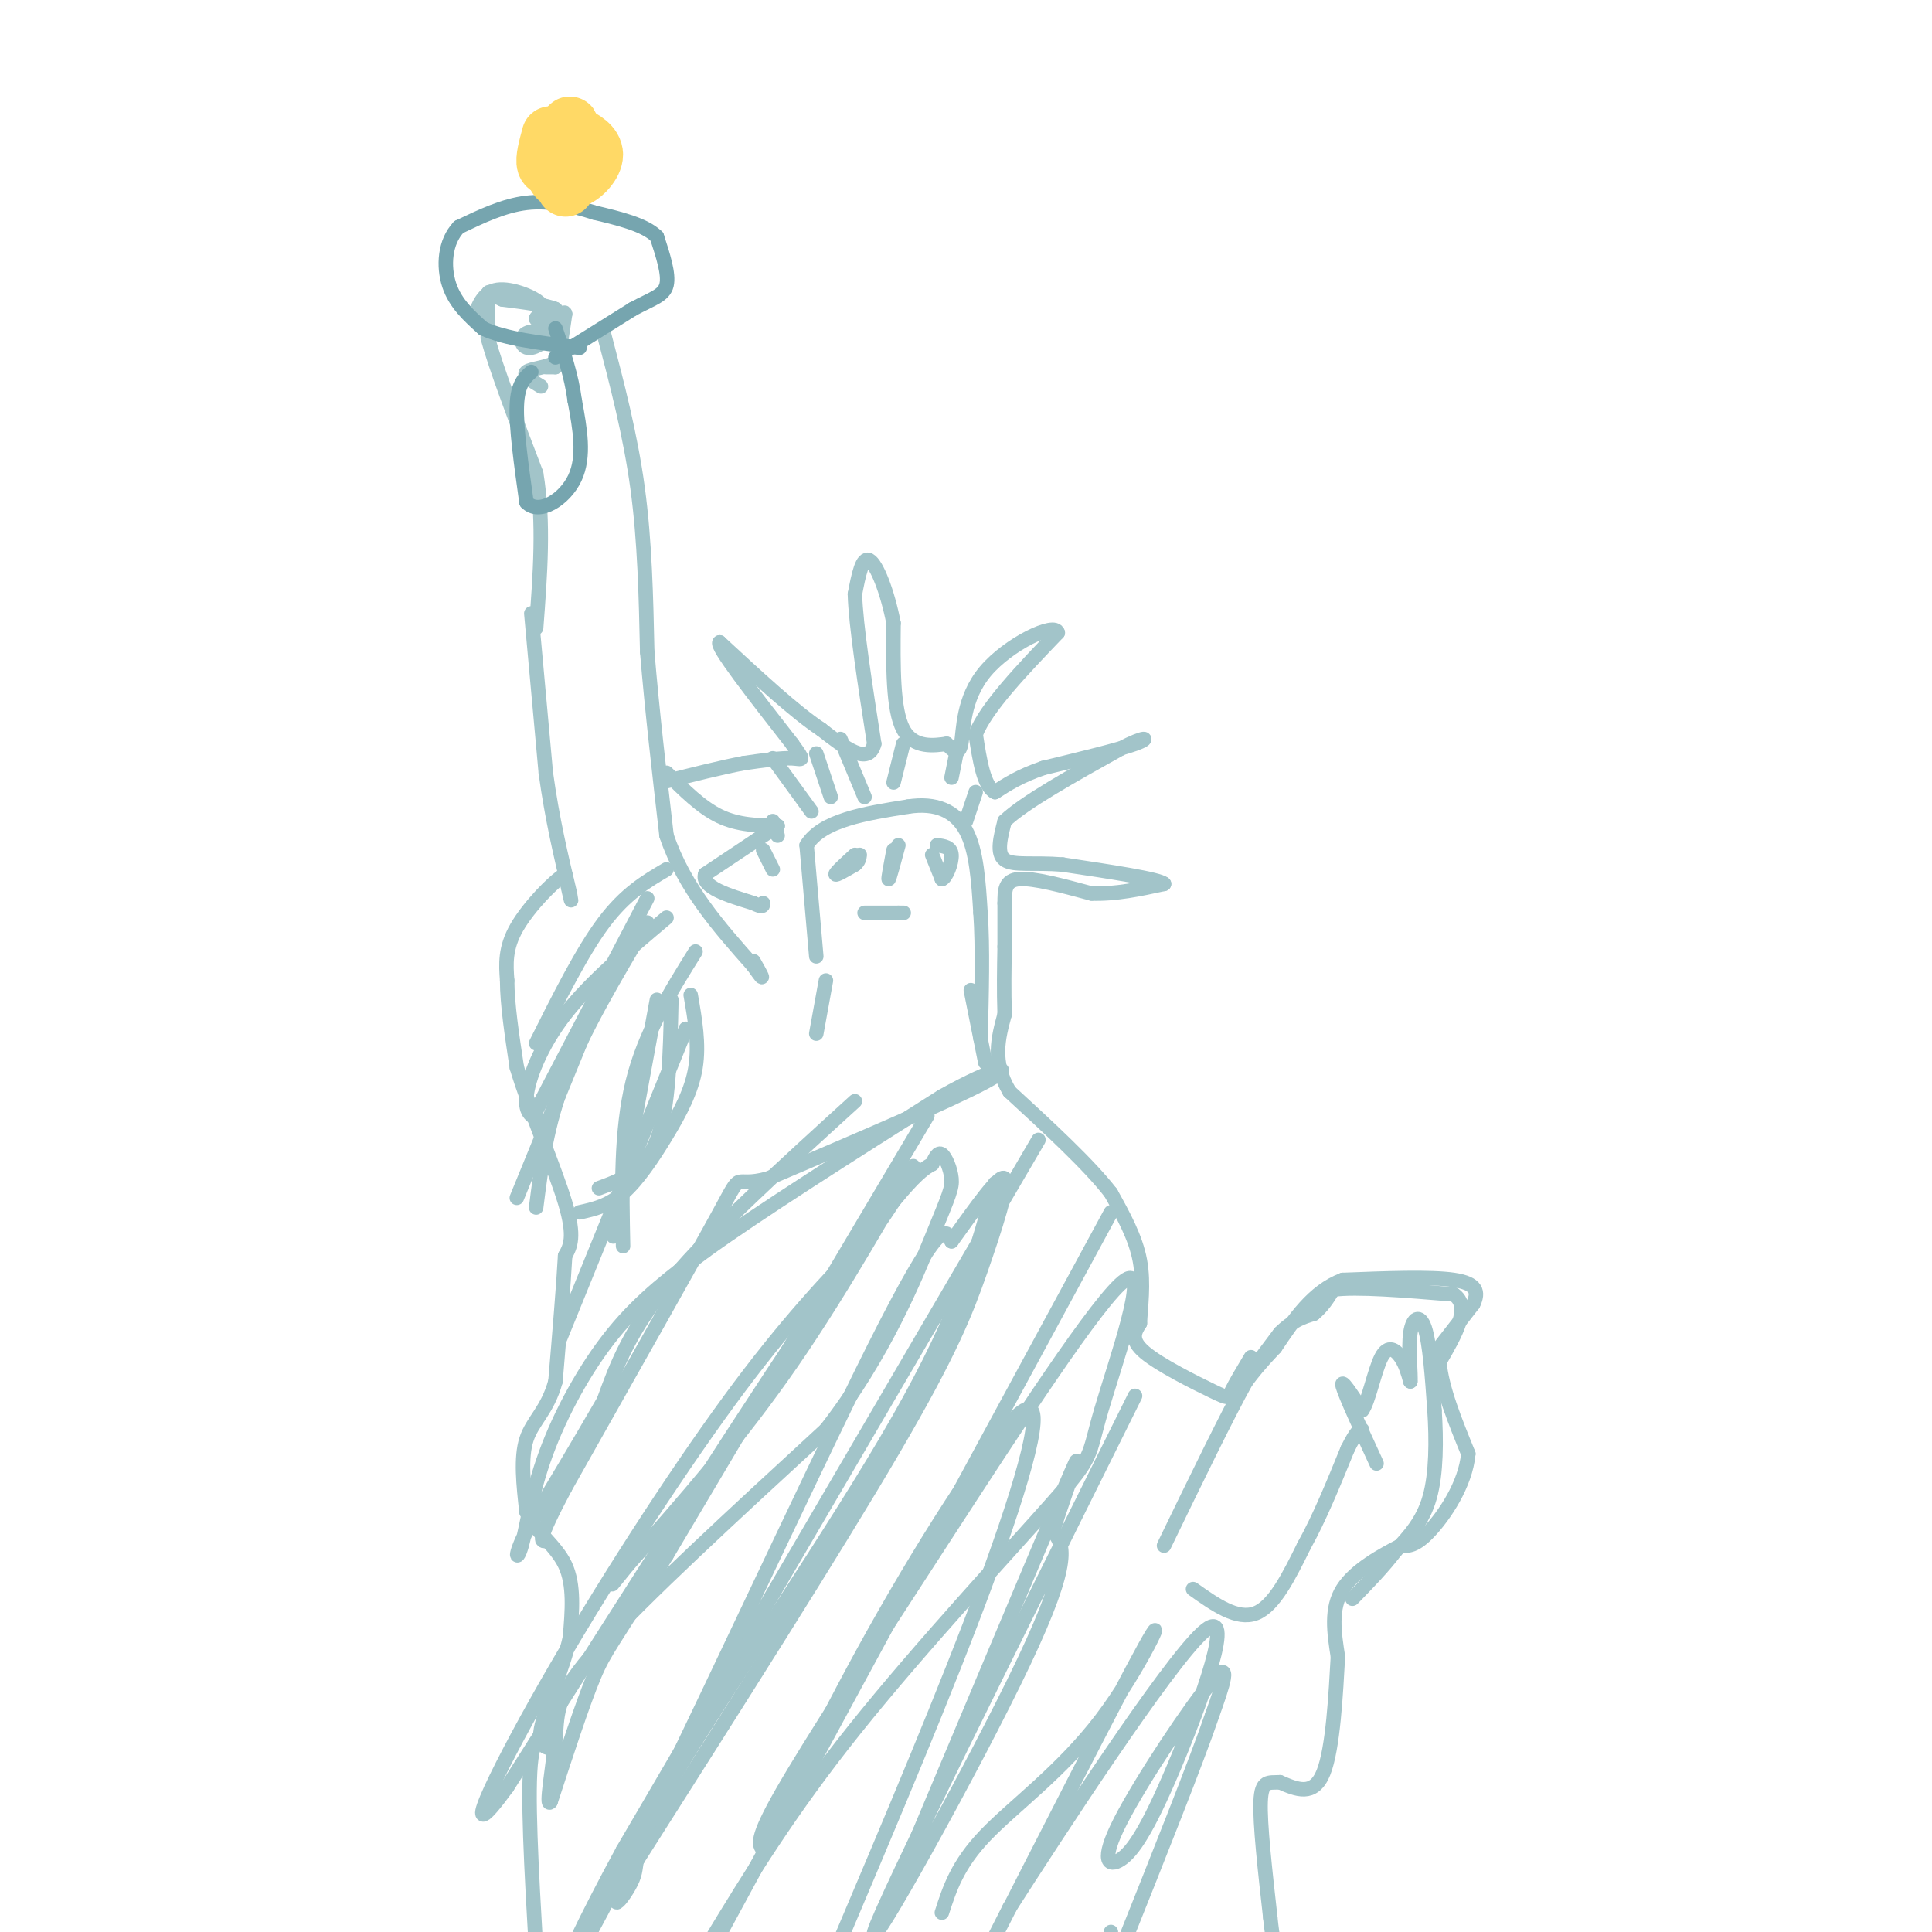 <svg viewBox='0 0 400 400' version='1.1' xmlns='http://www.w3.org/2000/svg' xmlns:xlink='http://www.w3.org/1999/xlink'><g fill='none' stroke='#a2c4c9' stroke-width='3' stroke-linecap='round' stroke-linejoin='round'><path d='M256,288c0.000,0.000 9.000,-12.000 9,-12'/><path d='M265,276c2.667,-2.667 4.833,-3.333 7,-4'/><path d='M272,272c1.833,-1.500 2.917,-3.250 4,-5'/><path d='M276,267c4.833,-0.667 14.917,0.167 25,1'/><path d='M301,268c3.667,2.500 0.333,8.250 -3,14'/><path d='M298,282c0.500,5.500 3.250,12.250 6,19'/><path d='M304,301c-0.578,6.378 -5.022,12.822 -8,16c-2.978,3.178 -4.489,3.089 -6,3'/><path d='M290,320c-3.556,1.844 -9.444,4.956 -12,9c-2.556,4.044 -1.778,9.022 -1,14'/><path d='M277,343c-0.422,7.422 -0.978,18.978 -3,24c-2.022,5.022 -5.511,3.511 -9,2'/><path d='M265,369c-2.378,0.133 -3.822,-0.533 -4,4c-0.178,4.533 0.911,14.267 2,24'/><path d='M263,397c0.500,4.833 0.750,4.917 1,5'/><path d='M259,281c-1.649,2.756 -3.298,5.512 -4,7c-0.702,1.488 -0.458,1.708 -4,0c-3.542,-1.708 -10.869,-5.345 -14,-8c-3.131,-2.655 -2.065,-4.327 -1,-6'/><path d='M236,274c0.111,-3.200 0.889,-8.200 0,-13c-0.889,-4.800 -3.444,-9.400 -6,-14'/><path d='M230,247c-4.500,-5.833 -12.750,-13.417 -21,-21'/><path d='M209,226c-3.667,-6.167 -2.333,-11.083 -1,-16'/><path d='M208,210c-0.167,-5.000 -0.083,-9.500 0,-14'/><path d='M208,196c0.000,-3.833 0.000,-6.417 0,-9'/><path d='M208,187c0.000,-2.644 0.000,-4.756 3,-5c3.000,-0.244 9.000,1.378 15,3'/><path d='M226,185c5.000,0.167 10.000,-0.917 15,-2'/><path d='M241,183c-1.000,-1.000 -11.000,-2.500 -21,-4'/><path d='M220,179c-5.933,-0.489 -10.267,0.289 -12,-1c-1.733,-1.289 -0.867,-4.644 0,-8'/><path d='M208,170c4.000,-3.833 14.000,-9.417 24,-15'/><path d='M232,155c5.244,-2.778 6.356,-2.222 3,-1c-3.356,1.222 -11.178,3.111 -19,5'/><path d='M216,159c-4.833,1.667 -7.417,3.333 -10,5'/><path d='M206,164c-2.333,-1.167 -3.167,-6.583 -4,-12'/><path d='M202,152c2.167,-5.500 9.583,-13.250 17,-21'/><path d='M219,131c-0.500,-2.333 -10.250,2.333 -15,8c-4.750,5.667 -4.500,12.333 -5,15c-0.500,2.667 -1.750,1.333 -3,0'/><path d='M196,154c-2.378,0.311 -6.822,1.089 -9,-3c-2.178,-4.089 -2.089,-13.044 -2,-22'/><path d='M185,129c-1.289,-6.622 -3.511,-12.178 -5,-13c-1.489,-0.822 -2.244,3.089 -3,7'/><path d='M177,123c0.167,6.333 2.083,18.667 4,31'/><path d='M181,154c-1.167,4.667 -6.083,0.833 -11,-3'/><path d='M170,151c-5.333,-3.500 -13.167,-10.750 -21,-18'/><path d='M149,133c-1.000,0.500 7.000,10.750 15,21'/><path d='M164,154c2.778,3.889 2.222,3.111 0,3c-2.222,-0.111 -6.111,0.444 -10,1'/><path d='M154,158c-4.500,0.833 -10.750,2.417 -17,4'/><path d='M138,160c3.583,3.583 7.167,7.167 11,9c3.833,1.833 7.917,1.917 12,2'/><path d='M161,171c0.000,0.000 -15.000,10.000 -15,10'/><path d='M146,181c-0.833,2.667 4.583,4.333 10,6'/><path d='M156,187c2.000,1.000 2.000,0.500 2,0'/><path d='M125,69c2.750,10.500 5.500,21.000 7,32c1.500,11.000 1.750,22.500 2,34'/><path d='M134,135c1.000,12.000 2.500,25.000 4,38'/><path d='M138,173c3.667,10.833 10.833,18.917 18,27'/><path d='M156,200c3.000,4.333 1.500,1.667 0,-1'/><path d='M113,76c0.000,0.000 2.000,0.000 2,0'/><path d='M115,76c0.667,-1.833 1.333,-6.417 2,-11'/><path d='M117,65c-0.133,-1.133 -1.467,1.533 -2,2c-0.533,0.467 -0.267,-1.267 0,-3'/><path d='M115,64c-1.833,-0.833 -6.417,-1.417 -11,-2'/><path d='M104,62c-2.378,-0.933 -2.822,-2.267 -3,-1c-0.178,1.267 -0.089,5.133 0,9'/><path d='M101,70c1.667,6.167 5.833,17.083 10,28'/><path d='M111,98c1.667,10.000 0.833,21.000 0,32'/><path d='M110,127c0.000,0.000 3.000,33.000 3,33'/><path d='M113,160c1.333,9.667 3.167,17.333 5,25'/><path d='M118,185c0.667,3.500 -0.167,-0.250 -1,-4'/><path d='M117,181c-2.289,1.333 -7.511,6.667 -10,11c-2.489,4.333 -2.244,7.667 -2,11'/><path d='M105,203c0.000,4.833 1.000,11.417 2,18'/><path d='M107,221c2.533,8.533 7.867,20.867 10,28c2.133,7.133 1.067,9.067 0,11'/><path d='M117,260c-0.333,6.167 -1.167,16.083 -2,26'/><path d='M115,286c-1.644,6.044 -4.756,8.156 -6,12c-1.244,3.844 -0.622,9.422 0,15'/><path d='M109,313c1.733,4.111 6.067,6.889 8,11c1.933,4.111 1.467,9.556 1,15'/><path d='M118,339c-1.356,6.378 -5.244,14.822 -6,19c-0.756,4.178 1.622,4.089 4,4'/><path d='M116,362c0.500,0.667 -0.250,0.333 -1,0'/><path d='M115,362c-1.311,-1.333 -4.089,-4.667 -5,2c-0.911,6.667 0.044,23.333 1,40'/><path d='M138,180c-4.250,2.500 -8.500,5.000 -13,11c-4.500,6.000 -9.250,15.500 -14,25'/><path d='M134,186c0.000,0.000 -23.000,44.000 -23,44'/><path d='M138,190c-7.911,6.667 -15.822,13.333 -21,20c-5.178,6.667 -7.622,13.333 -8,17c-0.378,3.667 1.311,4.333 3,5'/><path d='M134,191c-6.583,11.083 -13.167,22.167 -17,32c-3.833,9.833 -4.917,18.417 -6,27'/><path d='M144,197c-5.250,8.417 -10.500,16.833 -13,27c-2.500,10.167 -2.250,22.083 -2,34'/><path d='M143,206c0.887,5.089 1.774,10.179 1,15c-0.774,4.821 -3.208,9.375 -6,14c-2.792,4.625 -5.940,9.321 -9,12c-3.060,2.679 -6.030,3.339 -9,4'/><path d='M139,207c-0.250,11.250 -0.500,22.500 -3,29c-2.500,6.500 -7.250,8.250 -12,10'/><path d='M125,204c0.000,0.000 -18.000,44.000 -18,44'/><path d='M136,207c0.000,0.000 -9.000,49.000 -9,49'/><path d='M142,213c0.000,0.000 -26.000,64.000 -26,64'/><path d='M177,228c-14.667,13.333 -29.333,26.667 -38,37c-8.667,10.333 -11.333,17.667 -14,25'/><path d='M125,290c-5.000,8.667 -10.500,17.833 -16,27'/><path d='M109,317c-2.842,5.663 -1.947,6.322 -1,3c0.947,-3.322 1.947,-10.625 5,-19c3.053,-8.375 8.158,-17.821 14,-25c5.842,-7.179 12.421,-12.089 19,-17'/><path d='M146,259c11.333,-8.167 30.167,-20.083 49,-32'/><path d='M195,227c11.622,-6.533 16.178,-6.867 9,-3c-7.178,3.867 -26.089,11.933 -45,20'/><path d='M159,244c-7.800,2.133 -4.800,-2.533 -10,7c-5.200,9.533 -18.600,33.267 -32,57'/><path d='M117,308c-6.000,11.333 -5.000,11.167 -4,11'/><path d='M192,231c0.000,0.000 -54.000,91.000 -54,91'/><path d='M138,322c-11.333,18.556 -12.667,19.444 -15,25c-2.333,5.556 -5.667,15.778 -9,26'/><path d='M114,373c-1.143,1.679 0.500,-7.125 1,-13c0.500,-5.875 -0.143,-8.821 9,-19c9.143,-10.179 28.071,-27.589 47,-45'/><path d='M171,296c11.986,-15.380 18.450,-31.329 22,-40c3.550,-8.671 4.187,-10.065 4,-12c-0.187,-1.935 -1.196,-4.410 -2,-5c-0.804,-0.590 -1.402,0.705 -2,2'/><path d='M193,241c-1.733,0.978 -5.067,2.422 -20,24c-14.933,21.578 -41.467,63.289 -68,105'/><path d='M105,370c-10.631,14.607 -3.208,-1.375 8,-21c11.208,-19.625 26.202,-42.893 38,-59c11.798,-16.107 20.399,-25.054 29,-34'/><path d='M180,256c7.321,-10.024 11.125,-18.083 8,-13c-3.125,5.083 -13.179,23.310 -24,39c-10.821,15.690 -22.411,28.845 -34,42'/><path d='M130,324c-5.667,7.000 -2.833,3.500 0,0'/><path d='M215,236c0.000,0.000 -86.000,147.000 -86,147'/><path d='M129,383c-16.786,30.964 -15.750,34.875 -2,8c13.750,-26.875 40.214,-84.536 54,-112c13.786,-27.464 14.893,-24.732 16,-22'/><path d='M197,257c5.152,-7.180 10.030,-14.131 11,-13c0.970,1.131 -1.970,10.343 -5,19c-3.030,8.657 -6.152,16.759 -18,37c-11.848,20.241 -32.424,52.620 -53,85'/><path d='M132,385c-8.301,14.381 -2.555,7.834 -1,4c1.555,-3.834 -1.081,-4.955 9,-22c10.081,-17.045 32.880,-50.013 46,-73c13.120,-22.987 16.560,-35.994 20,-49'/><path d='M230,251c0.000,0.000 -84.000,155.000 -84,155'/><path d='M147,402c8.235,-13.542 16.470,-27.084 30,-44c13.530,-16.916 32.356,-37.207 41,-47c8.644,-9.793 7.106,-9.088 10,-19c2.894,-9.912 10.219,-30.440 5,-27c-5.219,3.440 -22.982,30.849 -38,54c-15.018,23.151 -27.291,42.043 -33,52c-5.709,9.957 -4.855,10.978 -4,12'/><path d='M158,383c2.683,-5.215 11.389,-24.254 23,-45c11.611,-20.746 26.126,-43.201 31,-46c4.874,-2.799 0.107,14.057 -8,36c-8.107,21.943 -19.553,48.971 -31,76'/><path d='M173,402c0.000,0.000 0.100,0.100 0.1,0.1'/><path d='M235,289c-26.111,52.489 -52.222,104.978 -54,111c-1.778,6.022 20.778,-34.422 31,-56c10.222,-21.578 8.111,-24.289 6,-27'/><path d='M218,317c3.156,-10.200 8.044,-22.200 2,-8c-6.044,14.200 -23.022,54.600 -40,95'/><path d='M247,329c4.583,3.250 9.167,6.500 13,5c3.833,-1.500 6.917,-7.750 10,-14'/><path d='M270,320c3.167,-5.667 6.083,-12.833 9,-20'/><path d='M279,300c2.000,-4.000 2.500,-4.000 3,-4'/><path d='M298,279c0.000,0.000 7.000,-9.000 7,-9'/><path d='M305,270c1.222,-2.511 0.778,-4.289 -4,-5c-4.778,-0.711 -13.889,-0.356 -23,0'/><path d='M278,265c-6.167,2.333 -10.083,8.167 -14,14'/><path d='M264,279c-3.333,3.500 -4.667,5.250 -6,7'/><path d='M258,286c-3.833,6.833 -10.417,20.417 -17,34'/><path d='M285,303c-3.250,-7.083 -6.500,-14.167 -7,-16c-0.500,-1.833 1.750,1.583 4,5'/><path d='M282,292c1.310,-1.655 2.583,-8.292 4,-11c1.417,-2.708 2.976,-1.488 4,0c1.024,1.488 1.512,3.244 2,5'/><path d='M292,286c0.155,-1.226 -0.458,-6.792 0,-10c0.458,-3.208 1.988,-4.060 3,-1c1.012,3.060 1.506,10.030 2,17'/><path d='M297,292c0.400,6.156 0.400,13.044 -1,18c-1.400,4.956 -4.200,7.978 -7,11'/><path d='M289,321c-2.667,3.500 -5.833,6.750 -9,10'/><path d='M112,80c-1.911,-1.156 -3.822,-2.311 -3,-3c0.822,-0.689 4.378,-0.911 6,-2c1.622,-1.089 1.311,-3.044 1,-5'/><path d='M116,70c-1.380,-1.258 -5.329,-1.904 -7,-1c-1.671,0.904 -1.065,3.359 1,3c2.065,-0.359 5.590,-3.531 6,-5c0.410,-1.469 -2.295,-1.234 -5,-1'/><path d='M111,66c-0.071,-0.583 2.250,-1.542 1,-3c-1.250,-1.458 -6.071,-3.417 -9,-3c-2.929,0.417 -3.964,3.208 -5,6'/></g>
<g fill='none' stroke='#76a5af' stroke-width='3' stroke-linecap='round' stroke-linejoin='round'><path d='M110,77c-1.417,1.250 -2.833,2.500 -3,7c-0.167,4.500 0.917,12.250 2,20'/><path d='M109,104c2.533,2.711 7.867,-0.511 10,-5c2.133,-4.489 1.067,-10.244 0,-16'/><path d='M119,83c-0.667,-5.167 -2.333,-10.083 -4,-15'/><path d='M115,74c0.000,0.000 16.000,-10.000 16,-10'/><path d='M131,64c4.133,-2.222 6.467,-2.778 7,-5c0.533,-2.222 -0.733,-6.111 -2,-10'/><path d='M136,49c-2.500,-2.500 -7.750,-3.750 -13,-5'/><path d='M123,44c-4.511,-1.444 -9.289,-2.556 -14,-2c-4.711,0.556 -9.356,2.778 -14,5'/><path d='M95,47c-2.933,3.044 -3.267,8.156 -2,12c1.267,3.844 4.133,6.422 7,9'/><path d='M100,68c4.500,2.167 12.250,3.083 20,4'/></g>
<g fill='none' stroke='#ffd966' stroke-width='12' stroke-linecap='round' stroke-linejoin='round'><path d='M114,28c-0.676,2.490 -1.352,4.979 -1,6c0.352,1.021 1.734,0.573 3,1c1.266,0.427 2.418,1.730 3,0c0.582,-1.730 0.595,-6.494 0,-7c-0.595,-0.506 -1.797,3.247 -3,7'/><path d='M116,35c0.214,-1.464 2.250,-8.625 2,-9c-0.250,-0.375 -2.786,6.036 -3,9c-0.214,2.964 1.893,2.482 4,2'/><path d='M119,37c1.716,-0.593 4.006,-3.077 4,-5c-0.006,-1.923 -2.309,-3.287 -4,-4c-1.691,-0.713 -2.769,-0.775 -3,1c-0.231,1.775 0.384,5.388 1,9'/><path d='M117,38c0.167,1.500 0.083,0.750 0,0'/></g>
<g fill='none' stroke='#a2c4c9' stroke-width='3' stroke-linecap='round' stroke-linejoin='round'><path d='M169,156c0.000,0.000 3.000,9.000 3,9'/><path d='M174,153c0.000,0.000 5.000,12.000 5,12'/><path d='M187,154c0.000,0.000 -2.000,8.000 -2,8'/><path d='M198,156c0.000,0.000 -1.000,5.000 -1,5'/><path d='M202,164c0.000,0.000 -2.000,6.000 -2,6'/><path d='M160,157c0.000,0.000 8.000,11.000 8,11'/><path d='M160,170c0.000,0.000 1.000,3.000 1,3'/><path d='M158,176c0.000,0.000 2.000,4.000 2,4'/><path d='M171,203c0.000,0.000 -2.000,11.000 -2,11'/><path d='M201,205c0.000,0.000 3.000,15.000 3,15'/><path d='M169,198c0.000,0.000 -2.000,-23.000 -2,-23'/><path d='M167,175c3.167,-5.167 12.083,-6.583 21,-8'/><path d='M188,167c5.800,-0.889 9.800,0.889 12,5c2.200,4.111 2.600,10.556 3,17'/><path d='M203,189c0.500,7.167 0.250,16.583 0,26'/><path d='M179,189c0.000,0.000 7.000,0.000 7,0'/><path d='M186,189c1.333,0.000 1.167,0.000 1,0'/><path d='M177,177c-2.000,1.833 -4.000,3.667 -4,4c0.000,0.333 2.000,-0.833 4,-2'/><path d='M177,179c0.833,-0.667 0.917,-1.333 1,-2'/><path d='M193,177c0.000,0.000 2.000,5.000 2,5'/><path d='M195,182c0.889,-0.244 2.111,-3.356 2,-5c-0.111,-1.644 -1.556,-1.822 -3,-2'/><path d='M185,176c-0.583,3.083 -1.167,6.167 -1,6c0.167,-0.167 1.083,-3.583 2,-7'/><path d='M195,396c1.601,-4.968 3.203,-9.936 9,-16c5.797,-6.064 15.791,-13.223 24,-24c8.209,-10.777 14.633,-25.171 9,-15c-5.633,10.171 -23.324,44.906 -30,58c-6.676,13.094 -2.338,4.547 2,-4'/><path d='M209,395c9.576,-14.920 32.517,-50.218 40,-57c7.483,-6.782 -0.492,14.954 -6,28c-5.508,13.046 -8.548,17.404 -11,19c-2.452,1.596 -4.314,0.430 0,-8c4.314,-8.430 14.804,-24.123 19,-29c4.196,-4.877 2.098,1.061 0,7'/><path d='M251,355c-3.167,9.333 -11.083,29.167 -19,49'/><path d='M230,401c0.000,0.000 0.000,-1.000 0,-1'/></g>
</svg>